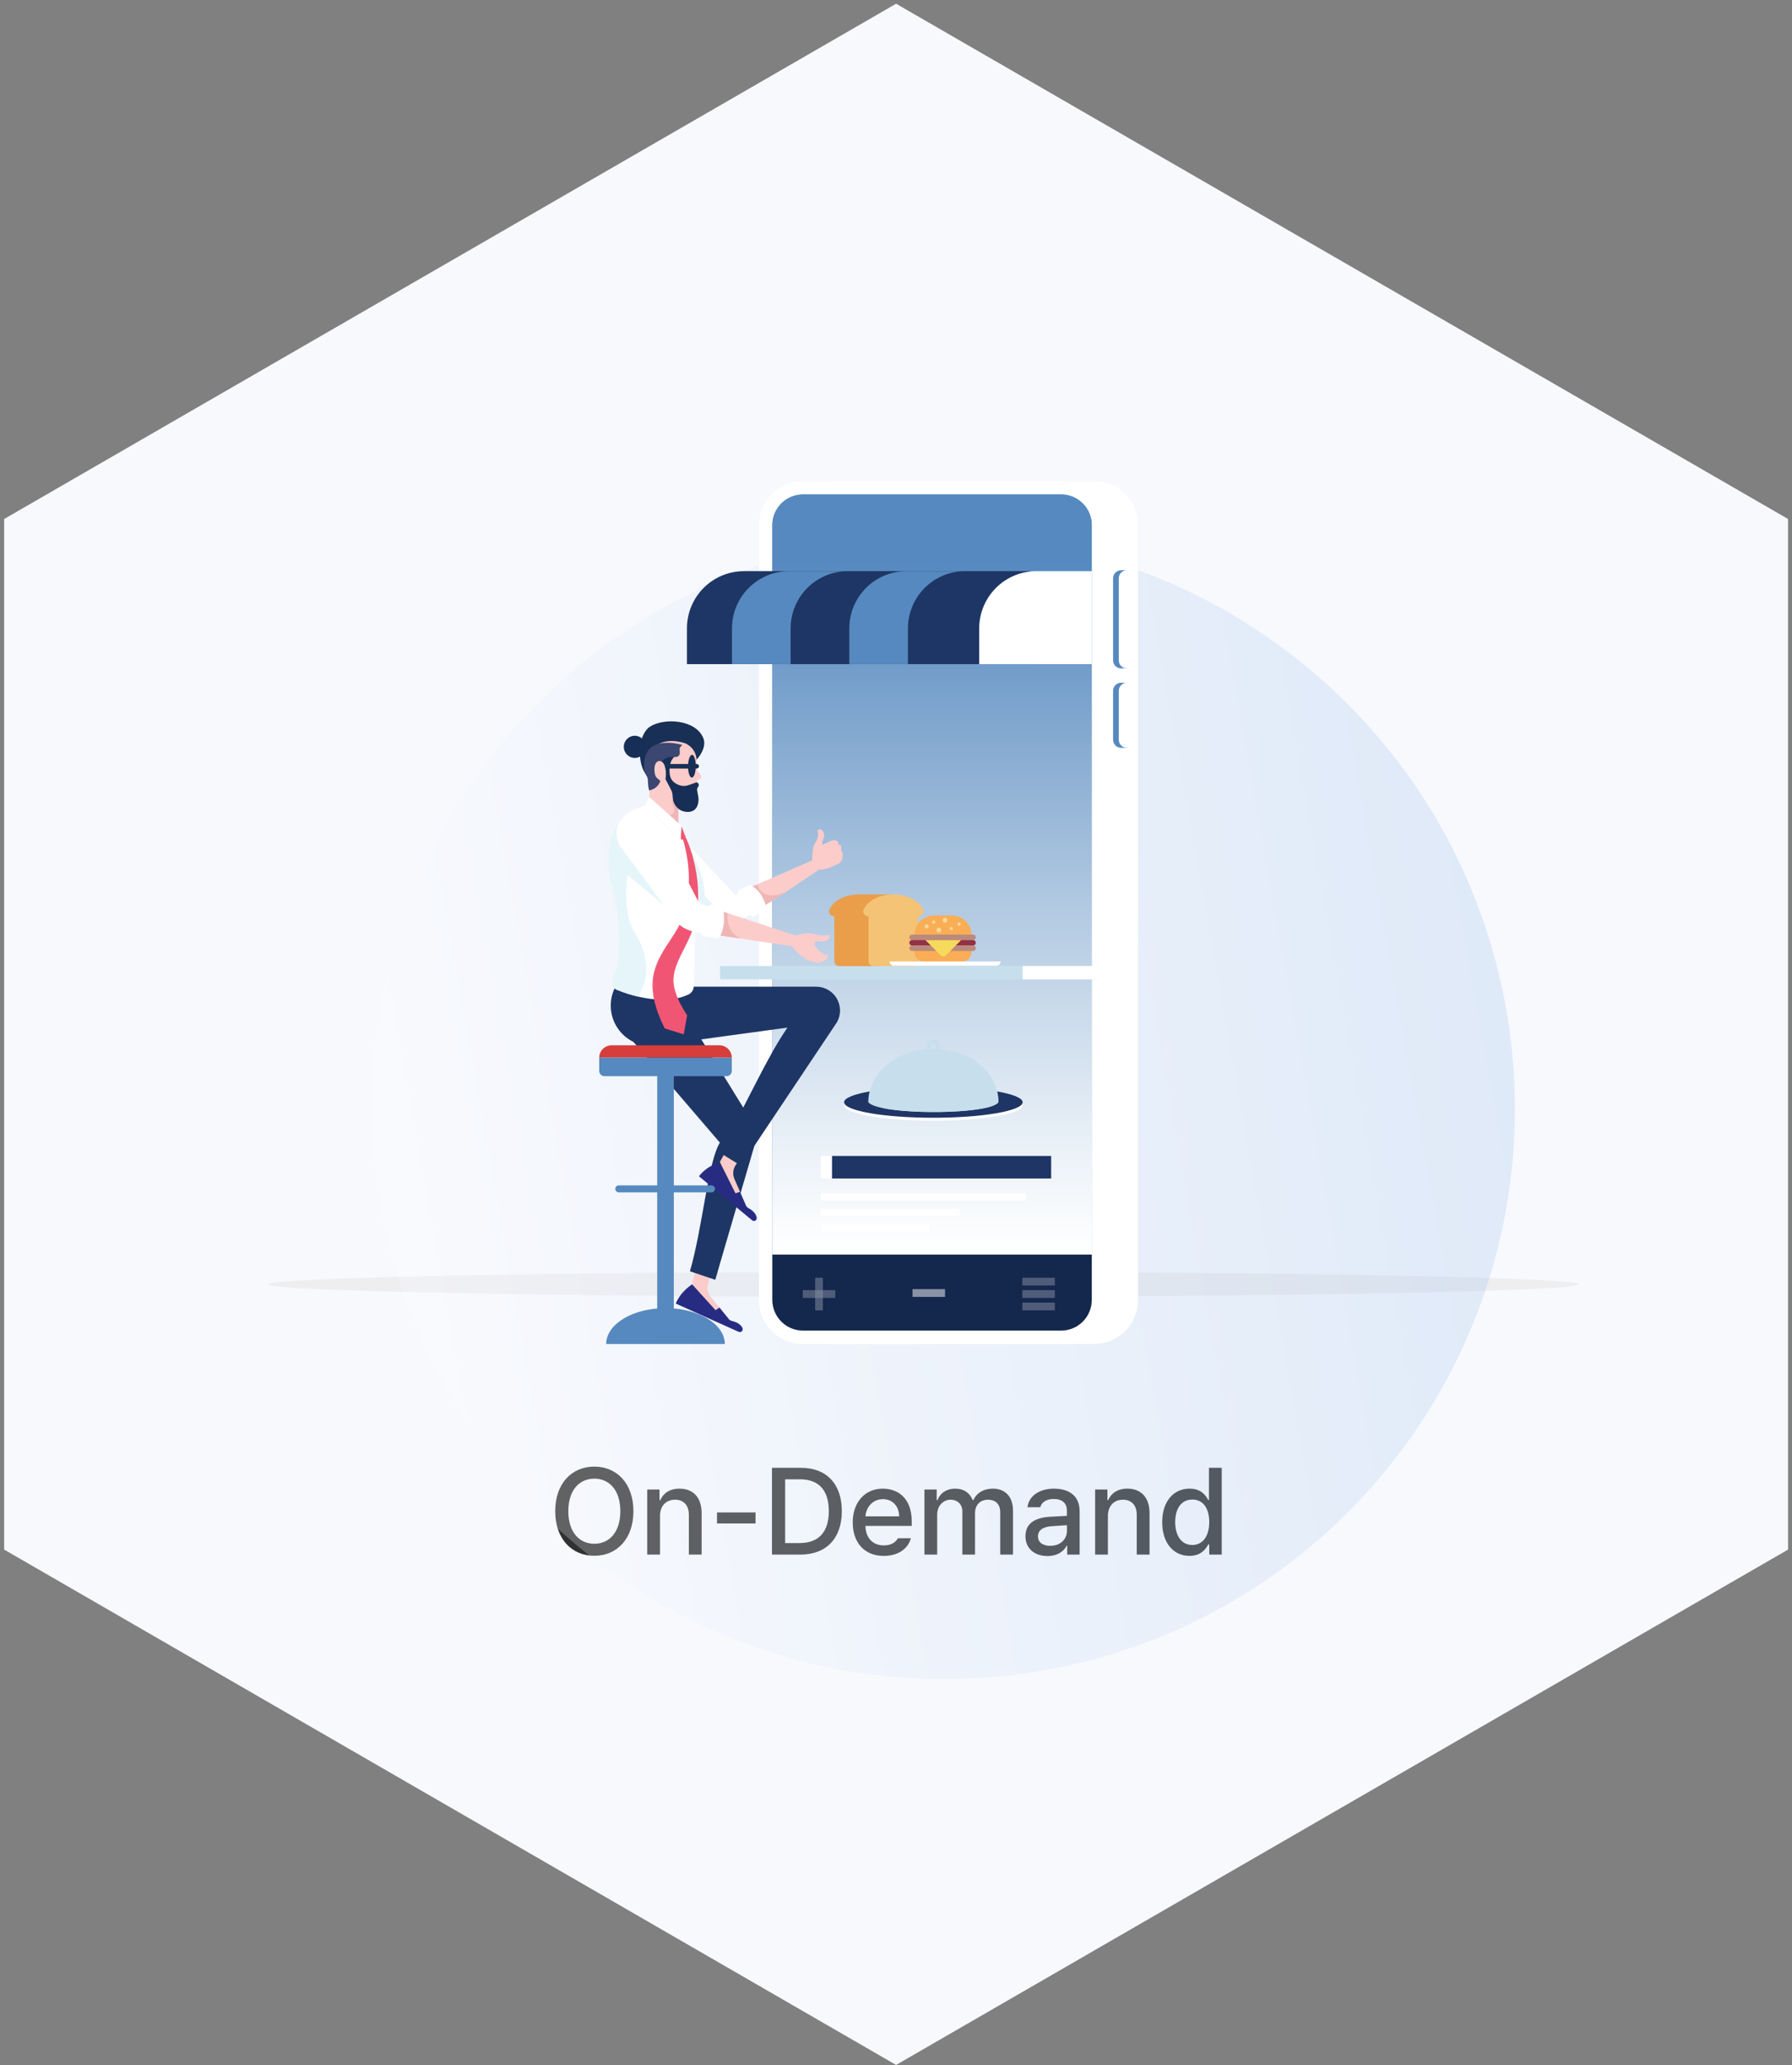 <svg width="336" height="387" viewBox="0 0 336 387" fill="none" xmlns="http://www.w3.org/2000/svg">
<rect x="0" y="0" width="336" height="387" fill="#808080" stroke="none"/>
<path d="M335.262 290.358L335.262 97.251L168.019 0.697L0.777 97.251L0.777 290.358L168.019 386.927L335.262 290.358Z" fill="#F8F9FD"/>
<path d="M118.766 283.167C118.766 277.965 115.645 274.812 111.436 274.812C107.203 274.812 104.105 277.965 104.105 283.167C104.105 288.362 107.203 291.522 111.436 291.522C115.645 291.522 118.766 288.369 118.766 283.167ZM116.312 283.167C116.312 287.123 114.232 289.267 111.436 289.267C108.64 289.267 106.56 287.123 106.56 283.167C106.56 279.212 108.64 277.068 111.436 277.068C114.232 277.068 116.312 279.212 116.312 283.167Z" fill="#313131"/>
<path d="M123.751 284.065C123.751 282.119 124.934 281.015 126.586 281.015C128.198 281.015 129.159 282.071 129.159 283.835V291.3H131.558V283.541C131.558 280.531 129.906 278.942 127.404 278.942C125.569 278.942 124.37 279.792 123.806 281.095H123.655V279.101H121.352V291.3H123.751V284.065Z" fill="#313131"/>
<path d="M134.438 283.398V285.463H141.665V283.398H134.438Z" fill="#313131"/>
<path d="M150.185 275.035H144.745V291.3H150.026C154.982 291.3 157.841 288.227 157.841 283.144C157.841 278.085 154.982 275.035 150.185 275.035ZM147.215 289.14V277.195H150.034C153.584 277.195 155.403 279.316 155.403 283.144C155.403 286.996 153.584 289.14 149.891 289.14H147.215Z" fill="#313131"/>
<path d="M170.949 285.074C170.949 280.666 168.305 278.942 165.525 278.942C162.134 278.942 159.886 281.531 159.886 285.28C159.886 289.068 162.102 291.546 165.7 291.546C168.376 291.546 170.25 290.228 170.791 288.234H168.36C167.955 288.989 167.074 289.577 165.716 289.577C163.698 289.577 162.332 288.25 162.269 285.923H170.949V285.074ZM162.277 284.128C162.388 282.413 163.635 280.912 165.557 280.912C167.383 280.912 168.583 282.278 168.591 284.128H162.277Z" fill="#313131"/>
<path d="M175.725 291.3V283.787C175.725 282.143 176.877 281.015 178.219 281.015C179.537 281.015 180.443 281.881 180.443 283.207V291.3H182.817V283.525C182.817 282.064 183.715 281.015 185.264 281.015C186.518 281.015 187.543 281.706 187.543 283.358V291.3H189.941V283.12C189.941 280.332 188.377 278.942 186.169 278.942C184.406 278.942 183.087 279.784 182.508 281.095H182.381C181.856 279.744 180.721 278.942 179.101 278.942C177.488 278.942 176.289 279.744 175.781 281.095H175.63V279.101H173.327V291.3H175.725Z" fill="#313131"/>
<path d="M197.642 278.942C194.767 278.942 192.877 280.412 192.655 282.429H195.045C195.291 281.523 196.149 280.88 197.555 280.88C199.191 280.88 200.041 281.674 200.041 283.048V284.041C199.517 284.057 197.658 284.152 196.832 284.208C194.64 284.367 192.273 285.081 192.273 287.853C192.273 290.244 194.076 291.57 196.395 291.57C198.413 291.57 199.54 290.554 200.001 289.632H200.096V291.3H202.431V283.199C202.431 279.657 199.588 278.942 197.642 278.942ZM196.927 289.656C195.585 289.656 194.624 289.06 194.624 287.885C194.624 286.686 195.609 286.09 197.174 285.979C197.753 285.939 199.501 285.82 200.049 285.788V286.9C200.049 288.346 198.889 289.656 196.927 289.656Z" fill="#313131"/>
<path d="M207.732 284.065C207.732 282.119 208.915 281.015 210.567 281.015C212.18 281.015 213.141 282.071 213.141 283.835V291.3H215.539V283.541C215.539 280.531 213.887 278.942 211.385 278.942C209.551 278.942 208.352 279.792 207.788 281.095H207.637V279.101H205.334V291.3H207.732V284.065Z" fill="#313131"/>
<path d="M223.017 291.538C225.241 291.538 226.107 290.188 226.552 289.402H226.734V291.3H229.077V275.035H226.679V281.079H226.552C226.123 280.316 225.305 278.942 223.041 278.942C220.095 278.942 217.911 281.261 217.911 285.224C217.911 289.172 220.063 291.538 223.017 291.538ZM223.557 289.497C221.445 289.497 220.349 287.647 220.349 285.201C220.349 282.786 221.421 280.983 223.557 280.983C225.614 280.983 226.734 282.659 226.734 285.201C226.734 287.75 225.591 289.497 223.557 289.497Z" fill="#313131"/>
<g style="mix-blend-mode:multiply" opacity="0.5">
<path d="M173.126 243.004C240.98 243.004 295.987 241.952 295.987 240.655C295.987 239.358 240.98 238.307 173.126 238.307C105.272 238.307 50.266 239.358 50.266 240.655C50.266 241.952 105.272 243.004 173.126 243.004Z" fill="#E3E3E3"/>
</g>
<path style="mix-blend-mode:multiply" opacity="0.25" d="M260.725 274.404C297.591 228.196 289.929 160.781 243.612 123.829C197.295 86.877 129.862 94.38 92.997 140.588C56.131 186.797 63.793 254.211 110.11 291.164C156.427 328.116 223.86 320.612 260.725 274.404Z" fill="url(#paint0_linear_1161_3615)"/>
<path d="M198.968 90.14C201.153 90.14 203.25 91.01 204.796 92.559C206.341 94.108 207.21 96.208 207.211 98.399V243.573C207.211 245.765 206.343 247.867 204.797 249.417C203.251 250.967 201.154 251.838 198.968 251.839H150.545C149.462 251.839 148.39 251.625 147.39 251.209C146.39 250.794 145.481 250.185 144.716 249.417C143.951 248.65 143.344 247.738 142.93 246.736C142.516 245.733 142.304 244.658 142.305 243.573V98.399C142.304 97.314 142.517 96.24 142.931 95.238C143.345 94.236 143.952 93.325 144.717 92.558C145.483 91.791 146.391 91.183 147.391 90.767C148.391 90.353 149.463 90.139 150.545 90.14H198.968Z" fill="white"/>
<path d="M205.147 90.137C207.332 90.138 209.428 91.008 210.974 92.558C212.519 94.107 213.387 96.209 213.387 98.399V243.573C213.387 244.658 213.174 245.732 212.76 246.735C212.347 247.737 211.74 248.648 210.974 249.416C210.209 250.183 209.301 250.791 208.301 251.207C207.301 251.622 206.229 251.836 205.147 251.836H156.724C155.641 251.836 154.569 251.623 153.569 251.208C152.568 250.793 151.66 250.184 150.894 249.417C150.128 248.649 149.521 247.738 149.107 246.736C148.693 245.733 148.48 244.658 148.48 243.573V98.399C148.48 96.208 149.349 94.106 150.895 92.557C152.441 91.007 154.537 90.137 156.724 90.137H205.147Z" fill="white"/>
<path d="M198.974 92.654H150.548C147.383 92.654 144.816 95.227 144.816 98.399V243.573C144.816 246.746 147.383 249.318 150.548 249.318H198.974C202.14 249.318 204.706 246.746 204.706 243.573V98.399C204.706 95.227 202.14 92.654 198.974 92.654Z" fill="#5689BF"/>
<path style="mix-blend-mode:multiply" d="M198.974 92.654H150.548C147.383 92.654 144.816 95.227 144.816 98.399V243.573C144.816 246.746 147.383 249.318 150.548 249.318H198.974C202.14 249.318 204.706 246.746 204.706 243.573V98.399C204.706 95.227 202.14 92.654 198.974 92.654Z" fill="url(#paint1_linear_1161_3615)"/>
<path d="M211.375 125.247H210.201C209.804 125.247 209.425 125.089 209.144 124.808C208.864 124.527 208.707 124.147 208.707 123.75V108.352C208.707 107.955 208.864 107.575 209.144 107.294C209.425 107.013 209.804 106.855 210.201 106.855H211.268L211.375 125.247Z" fill="#5689BF"/>
<path d="M212.76 123.75C212.76 124.147 212.603 124.527 212.323 124.808C212.043 125.089 211.663 125.247 211.267 125.247C210.871 125.247 210.491 125.089 210.211 124.808C209.931 124.527 209.773 124.147 209.773 123.75V108.352C209.773 107.955 209.931 107.575 210.211 107.294C210.491 107.013 210.871 106.855 211.267 106.855C211.663 106.855 212.043 107.013 212.323 107.294C212.603 107.575 212.76 107.955 212.76 108.352V123.75Z" fill="white"/>
<path d="M211.375 140.124H210.201C209.804 140.124 209.425 139.967 209.144 139.686C208.864 139.405 208.707 139.025 208.707 138.628V129.434C208.708 129.037 208.865 128.656 209.145 128.376C209.425 128.095 209.805 127.937 210.201 127.937H211.268L211.375 140.124Z" fill="#5689BF"/>
<path d="M212.76 138.621C212.76 139.018 212.603 139.399 212.323 139.68C212.043 139.961 211.663 140.118 211.267 140.118C210.871 140.118 210.491 139.961 210.211 139.68C209.931 139.399 209.773 139.018 209.773 138.621V129.434C209.774 129.037 209.932 128.656 210.212 128.376C210.492 128.095 210.871 127.937 211.267 127.937C211.663 127.937 212.042 128.095 212.322 128.376C212.602 128.656 212.76 129.037 212.76 129.434V138.621Z" fill="white"/>
<path d="M205.913 181.004H135.008V183.512H205.913V181.004Z" fill="#C7DFEC"/>
<path d="M205.916 181.004H191.742V183.512H205.916V181.004Z" fill="white"/>
<path d="M197.099 216.6H153.898V220.823H197.099V216.6Z" fill="white"/>
<path d="M197.094 216.6H156.004V220.823H197.094V216.6Z" fill="#1E3565"/>
<path d="M179.974 226.502H153.898V227.821H179.974V226.502Z" fill="white"/>
<path d="M192.355 223.596H153.898V224.914H192.355V223.596Z" fill="white"/>
<path d="M174.182 229.406H153.898V230.725H174.182V229.406Z" fill="white"/>
<path d="M157.988 159.966V160.79C157.969 160.946 157.92 161.096 157.842 161.233C157.764 161.369 157.659 161.488 157.534 161.583L157.494 161.644C157.37 161.792 157.205 161.899 157.019 161.952L156.798 162.026L156.461 162.216C155.537 162.672 154.53 162.936 153.502 162.991L147.273 167.174L142.774 170.079L142.109 170.513L139.738 166.679L140.088 166.532L141.983 165.708L152.296 161.211C152.296 161.211 152.235 159.659 152.539 158.709C152.58 158.426 152.696 158.159 152.876 157.937C152.876 157.937 153.489 156.883 153.382 156.164C153.382 156.164 153.075 155.466 153.615 155.392C153.615 155.392 154.363 155.34 154.52 156.354C154.538 156.745 154.459 157.133 154.29 157.485C154.29 157.485 154.014 157.971 154.234 158.297L155.225 157.82C155.225 157.82 156.249 157.239 156.7 157.473C156.809 157.509 156.909 157.567 156.994 157.643C157.08 157.719 157.149 157.812 157.197 157.916C157.222 158.034 157.229 158.155 157.218 158.275C157.309 158.26 157.401 158.275 157.483 158.317C157.564 158.359 157.629 158.426 157.669 158.509C157.741 158.617 157.779 158.744 157.779 158.873C157.779 159.003 157.741 159.13 157.669 159.237L157.798 159.502C157.865 159.558 157.917 159.63 157.95 159.71C157.983 159.791 157.996 159.879 157.988 159.966V159.966Z" fill="#FBCCCA"/>
<path d="M147.275 167.174L142.776 170.079L140.09 166.532L141.985 165.708C142.313 166.787 143.46 168.785 147.275 167.174Z" fill="#EFB6B6"/>
<path d="M142.108 170.516L138.907 172.385C138.55 172.621 138.138 172.761 137.711 172.79C137.285 172.82 136.858 172.739 136.472 172.554C136.323 172.489 136.182 172.407 136.052 172.311L128.998 167.19L122.086 162.152L126.993 156.081L137.867 167.74L139.707 166.689L142.108 170.516Z" fill="white"/>
<path d="M138.383 167.267C138.347 167.174 138.346 167.07 138.382 166.976C138.418 166.882 138.487 166.805 138.577 166.76L140.38 165.866C140.453 165.836 140.534 165.826 140.612 165.838C140.691 165.849 140.765 165.881 140.828 165.93C142.125 166.723 142.916 167.535 143.661 169.825C143.688 169.907 143.688 169.995 143.661 170.077C143.634 170.159 143.581 170.23 143.511 170.28L141.404 171.737C141.324 171.793 141.225 171.817 141.128 171.806C141.031 171.794 140.941 171.746 140.877 171.672C139.625 170.249 139.11 169.17 138.383 167.267Z" fill="white"/>
<path opacity="0.8" d="M136.474 172.554C136.325 172.489 136.184 172.407 136.053 172.311L129 167.19L129.402 159.429C129.402 159.429 131.962 163.117 132.162 167.876L136.474 172.554Z" fill="#DFF2F8"/>
<path d="M155.588 175.68C155.588 175.68 155.186 176.707 153.364 176.347C153.273 176.33 153.178 176.337 153.09 176.366C153.001 176.396 152.922 176.448 152.858 176.516C152.795 176.584 152.75 176.667 152.728 176.758C152.706 176.848 152.707 176.943 152.733 177.033C152.823 177.29 152.97 177.524 153.162 177.718C153.162 177.718 154.195 178.84 155.06 178.948C155.097 178.953 155.132 178.966 155.162 178.986C155.193 179.006 155.219 179.033 155.238 179.065C155.252 179.098 155.259 179.133 155.259 179.169C155.259 179.205 155.252 179.24 155.238 179.274C155.091 179.584 154.864 179.849 154.58 180.043C154.297 180.236 153.967 180.351 153.625 180.374C153.625 180.374 150.96 180.648 148.482 177.3L138.801 175.855L133.86 175.115L133.207 175.019L133.964 170.301L135.191 170.7L136.418 171.103L149.243 175.305C150.422 174.84 151.719 174.77 152.941 175.105C152.941 175.105 154.395 175.496 155.069 175.21C155.082 175.216 155.723 175.185 155.588 175.68Z" fill="#FBCCCA"/>
<path d="M136.582 227.987L132.761 240.467C132.631 240.893 132.607 241.344 132.692 241.781C132.776 242.219 132.967 242.628 133.246 242.975L134.896 245.016L134.847 246.636L133.313 245.947L129.777 240.657L132.961 227.064L136.582 227.987Z" fill="#FBCCCA"/>
<path d="M129.774 240.656C129.774 240.656 127.627 241.966 126.707 244.262L138.495 249.555C138.597 249.602 138.711 249.616 138.821 249.595C138.931 249.574 139.031 249.52 139.109 249.438C139.187 249.359 139.238 249.257 139.255 249.146C139.272 249.036 139.254 248.923 139.204 248.824C138.962 248.329 138.425 247.797 137.263 247.533C137.022 247.478 136.806 247.345 136.649 247.154L134.904 245.003L134.162 245.504L129.774 240.656Z" fill="#272C82"/>
<path d="M140.867 209.985C141.284 210.668 141.554 211.431 141.66 212.225C141.765 213.019 141.704 213.826 141.48 214.595L134.914 237.035L134.114 239.801L129.373 238.218C131.826 229.611 132.764 217.623 134.988 214.107L116.551 192.635L120.639 191.799L128.667 190.164L129.667 191.799L132.24 195.983L140.867 209.985Z" fill="#1E3665"/>
<g style="mix-blend-mode:multiply" opacity="0.3">
<path d="M136.582 214.482C136.582 214.482 128.458 232.194 134.926 237.02L134.125 239.786L129.384 238.203C131.838 229.596 132.776 217.608 134.999 214.091L116.562 192.62L120.65 191.784H129.679L132.252 195.968C130.513 197.213 127.652 200.074 130.08 204.406L136.582 213.384H139.087L136.582 214.482Z" fill="#1E3665"/>
</g>
<path d="M144.897 207.356L137.902 218.364C137.663 218.739 137.52 219.168 137.485 219.612C137.451 220.055 137.525 220.501 137.703 220.909L138.752 223.319L138.273 224.856L136.979 223.783L134.977 217.74L141.653 205.487L144.897 207.356Z" fill="#FBCCCA"/>
<path d="M134.976 217.752C134.976 217.752 132.55 218.441 131.051 220.408L141.018 228.655C141.101 228.727 141.206 228.771 141.316 228.78C141.426 228.789 141.537 228.762 141.631 228.704C141.725 228.649 141.8 228.566 141.846 228.466C141.891 228.367 141.903 228.255 141.882 228.148C141.781 227.607 141.407 226.952 140.349 226.387C140.132 226.27 139.96 226.084 139.861 225.858L138.751 223.319L137.902 223.602L134.976 217.752Z" fill="#272C82"/>
<path d="M156.948 191.517L140.299 216.416L138.952 218.432L134.874 215.918C135.57 214.734 136.275 213.437 137.02 212.075C137.232 211.673 137.444 211.27 137.655 210.846C137.686 210.79 137.716 210.738 137.75 210.674C137.959 210.265 138.18 209.841 138.403 209.419C138.422 209.376 138.456 209.324 138.477 209.272C139.909 206.505 141.372 203.579 142.807 200.852C142.942 200.6 143.08 200.336 143.218 200.084C143.301 199.933 143.374 199.798 143.448 199.651C143.66 199.257 143.871 198.867 144.08 198.489C145.162 196.442 146.355 194.457 147.653 192.541L123.355 195.857C121.999 196.095 120.603 195.957 119.319 195.456C118.036 194.955 116.914 194.112 116.075 193.017C115.237 191.919 114.716 190.612 114.567 189.237C114.419 187.863 114.648 186.474 115.232 185.222C115.383 184.887 115.563 184.566 115.771 184.263L116.771 184.303L117.804 184.346L129.731 184.884H153.038C153.813 184.884 154.574 185.086 155.248 185.47C155.922 185.853 156.486 186.405 156.883 187.072C157.278 187.744 157.492 188.507 157.503 189.286C157.515 190.066 157.323 190.834 156.948 191.517V191.517Z" fill="#1E3665"/>
<g style="mix-blend-mode:multiply" opacity="0.3">
<path d="M149.484 192.436C149.484 192.436 146.724 196.303 143.752 200.757H143.826C143.826 200.757 136.674 212.659 140.296 216.434L138.95 218.451L134.871 215.936C135.567 214.753 136.273 213.456 137.018 212.094C137.229 211.691 137.441 211.288 137.653 210.864C137.683 210.809 137.714 210.757 137.748 210.692C137.956 210.283 138.177 209.859 138.401 209.438C138.419 209.395 138.453 209.343 138.474 209.29C139.907 206.524 141.369 203.598 142.805 200.871C142.943 200.607 143.078 200.355 143.206 200.103C143.289 199.952 143.363 199.817 143.436 199.669C143.648 199.276 143.86 198.885 144.068 198.507C145.15 196.461 146.343 194.475 147.641 192.559L123.343 195.876C121.987 196.114 120.591 195.975 119.308 195.474C118.024 194.974 116.902 194.13 116.063 193.036C115.226 191.937 114.704 190.63 114.556 189.256C114.407 187.882 114.637 186.493 115.22 185.24C115.371 184.905 115.552 184.584 115.76 184.281L116.759 184.321L117.793 184.364L119.847 185.569C119.847 185.569 118.007 192.983 124.65 192.836L148.57 191.241L151.204 190.447L149.484 192.436Z" fill="#1E3665"/>
</g>
<path d="M127.179 147.822V155.879H121.742V147.748L123.65 145.372H124.683L127.179 147.822Z" fill="#FBCCCA"/>
<path d="M131.174 143.604C131.185 142.441 130.873 141.495 130.477 141.491C130.08 141.487 129.75 142.427 129.739 143.59C129.728 144.753 130.04 145.698 130.436 145.702C130.833 145.706 131.163 144.766 131.174 143.604Z" fill="white"/>
<path d="M131.874 138.314C131.868 138.301 131.862 138.288 131.858 138.274C130.432 134.813 124.517 134.466 121.907 136.141C119.408 137.745 119.435 143.518 121.361 145.363L127.737 142.682L130.248 142.836L130.742 142.19C130.776 142.147 130.813 142.101 130.849 142.061C131.119 141.748 132.536 139.952 131.874 138.314Z" fill="#182F56"/>
<path d="M130.765 146.079C130.765 146.079 130.535 148.778 129.56 150.075C129.56 150.075 127.143 150.567 125.674 146.414C125.674 146.414 124.846 145.741 123.987 146.174C123.987 146.174 122.147 146.122 122.877 143.208C122.912 143.054 122.987 142.913 123.095 142.799C123.203 142.685 123.34 142.602 123.491 142.559C123.797 142.485 124.162 142.578 124.368 143.272L124.469 142.375L122.586 140.06C122.586 140.06 124.334 138.007 128.385 139.242C128.385 139.242 131.093 140.134 130.569 143.598C130.567 143.94 130.674 144.274 130.875 144.551L131.28 145.064C131.28 145.064 131.967 146.023 130.765 146.079Z" fill="#FBCCCA"/>
<path d="M121.088 140.013C121.127 138.867 120.236 137.905 119.097 137.865C117.957 137.826 117.002 138.724 116.962 139.871C116.923 141.017 117.814 141.979 118.953 142.019C120.092 142.058 121.048 141.16 121.088 140.013Z" fill="#172F57"/>
<path d="M130.459 143.58C130.459 144.757 130.115 145.707 129.713 145.704C129.312 145.701 128.996 144.742 129.008 143.567C129.02 142.393 129.352 141.437 129.753 141.443C130.155 141.45 130.471 142.402 130.459 143.58Z" fill="#182F56"/>
<path d="M126.057 140.831L126.404 141.842C125.223 142.94 125.585 145.064 125.585 145.064C125.692 146.21 126.486 146.819 127.41 147.136C127.938 147.319 128.513 147.319 129.041 147.136L130.485 146.631C130.544 146.615 130.606 146.612 130.666 146.623C130.726 146.634 130.783 146.659 130.832 146.696C130.883 146.735 130.926 146.784 130.958 146.84C130.99 146.896 131.011 146.958 131.019 147.022C131.028 147.088 131.024 147.155 131.007 147.22C130.99 147.284 130.959 147.345 130.918 147.397V147.397C130.829 147.508 130.765 147.638 130.732 147.776C130.698 147.915 130.696 148.059 130.725 148.199L130.863 148.894C130.863 148.925 130.863 148.958 130.884 148.989C130.958 149.326 130.985 149.672 130.964 150.016C130.915 150.892 130.571 151.974 129.216 152.128H129.102C128.717 152.155 128.33 152.102 127.967 151.972C127.603 151.842 127.27 151.637 126.989 151.371C126.709 151.105 126.486 150.783 126.336 150.426C126.186 150.069 126.112 149.684 126.118 149.297C126.128 148.835 126.023 148.379 125.812 147.969L124.76 145.952C125.131 143.023 123.512 142.571 123.512 142.571L122.941 141.612L126.057 140.831Z" fill="#172F57"/>
<path d="M121.745 148.117C123.189 147.754 123.68 146.955 124.054 145.716L123.342 145.356L123.723 143.549C123.794 143.158 123.977 142.796 124.249 142.507C124.521 142.218 124.871 142.014 125.256 141.92C125.633 141.84 126.019 141.816 126.403 141.849C126.403 141.849 127.522 141.997 127.464 140.988C127.418 140.174 127.332 140.112 127.942 139.593C127.942 139.593 120.322 137.177 120.803 143.976C120.837 144.523 121.009 145.051 121.303 145.513C121.631 146.023 121.355 147.194 121.745 148.117Z" fill="#3B4770"/>
<path d="M124.459 144.007H124.383C124.284 143.994 124.193 143.948 124.125 143.875C124.057 143.803 124.015 143.709 124.008 143.61C124.002 143.497 124.041 143.387 124.116 143.302C124.19 143.218 124.295 143.166 124.407 143.158H130.611C130.667 143.154 130.723 143.162 130.776 143.18C130.829 143.198 130.878 143.226 130.92 143.264C130.962 143.301 130.996 143.346 131.02 143.396C131.044 143.447 131.059 143.502 131.062 143.558C131.068 143.671 131.03 143.782 130.956 143.867C130.881 143.953 130.776 144.005 130.663 144.013L124.459 144.007Z" fill="#182F56"/>
<path d="M124.749 145.965C124.919 145.149 124.877 144.302 124.627 143.506C124.461 142.891 123.802 142.277 123.179 142.781C122.557 143.285 122.661 144.542 122.845 145.24C122.946 145.549 123.152 145.812 123.428 145.984C123.551 146.068 123.661 146.172 123.753 146.291C123.828 146.387 123.932 146.457 124.049 146.49C124.167 146.523 124.291 146.518 124.406 146.476C124.457 146.461 124.505 146.435 124.544 146.398C124.584 146.362 124.614 146.317 124.633 146.266L124.749 145.965Z" fill="#FBCCCA"/>
<path d="M127.755 154.72L128.506 156.755L128.27 157.329L127.645 157.286L127.755 154.72Z" fill="#F05673"/>
<path d="M126.342 201.046H123.227V248.87H126.342V201.046Z" fill="#5689BF"/>
<path d="M137.208 198.19C137.208 197.574 136.964 196.984 136.53 196.548C136.096 196.112 135.507 195.867 134.893 195.866H114.671C114.056 195.867 113.468 196.112 113.033 196.548C112.599 196.984 112.355 197.574 112.355 198.19H137.208Z" fill="#D63D3B"/>
<path d="M112.355 198.19V200.68C112.355 200.94 112.458 201.188 112.641 201.371C112.824 201.555 113.072 201.658 113.331 201.658H136.233C136.491 201.658 136.739 201.555 136.922 201.371C137.105 201.188 137.208 200.94 137.208 200.68V198.19H112.355Z" fill="#5689BF"/>
<path d="M130.5 168.754L130.08 184.828C130.071 185.154 129.97 185.472 129.788 185.744C129.607 186.016 129.353 186.231 129.056 186.365C125.989 187.803 122.177 187.357 119.448 186.694C118.242 186.406 117.059 186.028 115.909 185.562C113.474 184.803 115.707 181.36 115.707 181.36C116.571 174.662 115.581 170.227 115.213 167.946C115.094 167.374 114.939 166.811 114.75 166.258C112.947 160.184 114.98 155.992 114.98 155.992C115.352 154.954 115.945 154.01 116.719 153.225C117.835 152.102 119.264 151.344 120.819 151.052L121.628 151.789L127.645 157.27C127.887 157.608 128.108 157.959 128.311 158.306C129.189 159.798 129.805 161.431 130.132 163.132C130.527 164.978 130.651 166.872 130.5 168.754V168.754Z" fill="white"/>
<path d="M128.377 156.443L128.546 156.821C128.656 157.067 128.822 157.436 129.009 157.91C129.104 158.149 129.211 158.414 129.316 158.706C129.42 158.998 129.536 159.321 129.637 159.653C129.739 159.984 129.861 160.356 129.944 160.747C130.027 161.137 130.159 161.543 130.251 161.976C130.461 162.909 130.622 163.852 130.732 164.801C130.852 165.871 130.907 166.947 130.898 168.023C130.88 169.191 130.77 170.357 130.57 171.508C130.512 171.816 130.459 172.102 130.392 172.4L130.162 173.294L129.886 174.158C129.797 174.435 129.662 174.755 129.549 175.05C129.073 176.208 128.524 177.263 128.015 178.268C127.531 179.187 127.108 180.137 126.749 181.111C126.46 181.907 126.299 182.743 126.27 183.589C126.27 183.779 126.27 183.967 126.289 184.148C126.307 184.33 126.341 184.514 126.362 184.689C126.362 184.775 126.384 184.861 126.396 184.948L126.467 185.206C126.5 185.347 126.537 185.489 126.571 185.624C126.712 186.033 126.844 186.423 126.969 186.798C127.104 187.089 127.23 187.366 127.347 187.628C127.377 187.693 127.405 187.757 127.433 187.819L127.537 188.015C127.607 188.144 127.672 188.27 127.736 188.387C127.865 188.627 127.972 188.845 128.086 189.042L128.84 190.247L128.202 193.813L124.639 192.709L123.894 191.135C123.783 190.88 123.676 190.585 123.55 190.272C123.492 190.115 123.427 189.964 123.363 189.78C123.328 189.698 123.295 189.612 123.262 189.521L123.17 189.214C123.047 188.815 122.921 188.39 122.787 187.945C122.701 187.56 122.615 187.155 122.523 186.733C122.523 186.733 122.483 186.574 122.501 186.641V186.604V186.555V186.457L122.477 186.257L122.422 185.851C122.422 185.716 122.388 185.578 122.373 185.439C122.357 185.301 122.373 185.154 122.357 185.012C122.357 184.723 122.336 184.431 122.357 184.136C122.379 183.841 122.409 183.521 122.437 183.232C122.618 182.013 122.99 180.829 123.538 179.725C124.069 178.671 124.669 177.653 125.335 176.679C125.948 175.729 126.586 174.798 127.095 173.878C127.215 173.648 127.337 173.451 127.457 173.193L127.794 172.452L128.08 171.711C128.169 171.459 128.242 171.204 128.325 170.952C128.623 169.946 128.842 168.918 128.981 167.878C129.104 166.886 129.167 165.887 129.171 164.887C129.172 163.982 129.125 163.077 129.03 162.176C128.99 161.755 128.935 161.355 128.877 160.974C128.819 160.593 128.754 160.233 128.693 159.892C128.632 159.551 128.555 159.241 128.491 158.949C128.426 158.657 128.359 158.392 128.291 158.156C128.172 157.682 128.049 157.304 127.966 157.046L127.84 156.652L128.377 156.443Z" fill="#F05673"/>
<path d="M134.059 222.772C134.059 222.946 133.99 223.112 133.867 223.235C133.745 223.358 133.579 223.427 133.405 223.427H116.02C115.847 223.427 115.681 223.358 115.559 223.235C115.436 223.112 115.367 222.946 115.367 222.772C115.367 222.598 115.436 222.432 115.559 222.309C115.681 222.186 115.847 222.117 116.02 222.117H133.405C133.579 222.117 133.745 222.186 133.867 222.309C133.99 222.432 134.059 222.598 134.059 222.772Z" fill="#5689BF"/>
<path d="M135.903 251.836C135.903 248.123 130.926 245.113 124.783 245.113C118.64 245.113 113.66 248.123 113.66 251.836H135.903Z" fill="#5689BF"/>
<path opacity="0.8" d="M118.847 174.479C118.847 174.479 123.493 180.814 119.638 186.707H119.448C118.242 186.419 117.059 186.041 115.909 185.575C113.474 184.816 115.707 181.373 115.707 181.373C116.571 174.675 115.581 170.24 115.213 167.959C115.094 167.387 114.939 166.824 114.75 166.271C112.947 160.197 114.98 156.005 114.98 156.005C115.352 154.967 115.945 154.023 116.719 153.238L117.436 152.722L124.643 169.726L117.7 164C117.7 164 116.562 170.338 118.847 174.479Z" fill="#DFF2F8"/>
<path d="M131.161 169.364L123.372 154.302C123.105 153.786 122.734 153.333 122.282 152.97C121.829 152.608 121.306 152.344 120.746 152.196C120.187 152.048 119.603 152.018 119.031 152.11C118.46 152.201 117.914 152.412 117.428 152.728C116.956 153.038 116.552 153.441 116.241 153.913C115.93 154.385 115.718 154.916 115.619 155.473C115.52 156.03 115.535 156.601 115.665 157.152C115.794 157.703 116.034 158.221 116.37 158.676L126.441 172.272C126.907 172.9 127.492 173.43 128.162 173.832C128.833 174.233 129.575 174.498 130.348 174.611L133.219 175.032L133.979 170.304L131.161 169.364Z" fill="white"/>
<path d="M138.804 175.862L133.863 175.121L135.191 170.707L136.418 171.11C136.326 172.355 136.473 174.648 138.804 175.862Z" fill="#EFB6B6"/>
<path d="M126.987 151.374C126.707 151.108 126.484 150.786 126.334 150.429C126.185 150.071 126.11 149.687 126.116 149.3C126.116 149.26 126.116 149.22 126.116 149.18C126.03 149.647 125.938 150.548 126.306 151.212C126.411 151.413 126.456 151.64 126.435 151.866C126.413 152.1 126.302 152.317 126.125 152.472C125.948 152.627 125.719 152.708 125.484 152.699L127.193 154.494V151.522C127.121 151.477 127.053 151.427 126.987 151.374V151.374Z" fill="#EFB6B6"/>
<path d="M121.752 149.353L120.816 151.062L127.643 157.286L127.753 154.72L121.752 149.353Z" fill="white"/>
<path d="M132.824 169.739C132.866 169.641 132.942 169.563 133.039 169.52C133.135 169.476 133.244 169.469 133.345 169.502L135.372 170.16C135.456 170.184 135.53 170.234 135.585 170.302C135.64 170.37 135.673 170.454 135.679 170.541C135.771 172.185 135.985 173.424 134.949 175.588C134.909 175.671 134.844 175.739 134.763 175.782C134.681 175.825 134.589 175.84 134.498 175.825L131.827 175.367C131.725 175.35 131.633 175.295 131.568 175.214C131.504 175.133 131.471 175.031 131.477 174.927C131.569 172.914 131.98 171.73 132.824 169.739Z" fill="white"/>
<path d="M161.074 167.587H167.493V177.565H160.375L161.074 167.587Z" fill="#EA9E4A"/>
<path d="M161.071 167.59C158.513 167.59 156.336 168.736 155.551 170.338C155.478 170.482 155.443 170.643 155.45 170.804C155.457 170.966 155.505 171.123 155.591 171.26C155.673 171.396 155.79 171.509 155.929 171.587C156.069 171.664 156.226 171.704 156.385 171.703H156.434V180.119C156.438 180.361 156.537 180.592 156.709 180.761C156.881 180.931 157.113 181.026 157.354 181.026H164.84C165.081 181.026 165.313 180.931 165.485 180.761C165.657 180.592 165.756 180.361 165.76 180.119V171.69H165.809C165.968 171.692 166.125 171.652 166.264 171.574C166.404 171.497 166.52 171.384 166.603 171.248C166.688 171.11 166.737 170.953 166.744 170.792C166.751 170.63 166.716 170.47 166.643 170.326C165.809 168.736 163.644 167.59 161.071 167.59Z" fill="#EA9E4A"/>
<path d="M167.49 167.59C164.899 167.59 162.7 168.767 161.927 170.399C161.862 170.537 161.832 170.689 161.841 170.841C161.851 170.993 161.898 171.14 161.979 171.269C162.062 171.397 162.175 171.503 162.308 171.576C162.441 171.65 162.591 171.689 162.743 171.69H162.841V180.107C162.845 180.349 162.944 180.579 163.116 180.749C163.288 180.919 163.519 181.014 163.761 181.014H171.25C171.491 181.014 171.723 180.919 171.895 180.749C172.067 180.579 172.166 180.349 172.17 180.107V171.69H172.219C172.378 171.692 172.535 171.652 172.674 171.574C172.813 171.497 172.93 171.384 173.013 171.248C173.098 171.11 173.147 170.953 173.154 170.792C173.161 170.63 173.126 170.47 173.053 170.326C172.231 168.736 170.051 167.59 167.49 167.59Z" fill="#F4C376"/>
<path d="M182.143 178.376C182.143 178.865 181.949 179.334 181.604 179.68C181.259 180.026 180.791 180.22 180.303 180.22H173.305C172.817 180.22 172.349 180.026 172.004 179.68C171.659 179.334 171.465 178.865 171.465 178.376V175.188C171.465 174.224 171.847 173.3 172.526 172.618C173.206 171.936 174.128 171.553 175.09 171.552H178.524C179.001 171.552 179.473 171.646 179.913 171.829C180.353 172.011 180.753 172.279 181.09 172.617C181.427 172.955 181.694 173.355 181.876 173.797C182.058 174.238 182.152 174.711 182.152 175.188L182.143 178.376Z" fill="#F9AD55"/>
<path d="M182.965 175.634C182.965 175.77 182.912 175.899 182.816 175.995C182.721 176.091 182.591 176.145 182.456 176.145H171.005C170.87 176.144 170.741 176.09 170.646 175.994C170.551 175.899 170.497 175.769 170.496 175.634C170.496 175.499 170.55 175.369 170.645 175.273C170.741 175.178 170.87 175.124 171.005 175.124H182.456C182.591 175.124 182.721 175.178 182.816 175.273C182.912 175.369 182.965 175.499 182.965 175.634V175.634Z" fill="#BA8A7E"/>
<path d="M182.965 176.655C182.965 176.79 182.912 176.92 182.816 177.016C182.721 177.111 182.591 177.165 182.456 177.165H171.005C170.87 177.164 170.741 177.11 170.646 177.015C170.551 176.919 170.497 176.79 170.496 176.655C170.496 176.519 170.55 176.39 170.645 176.294C170.741 176.198 170.87 176.145 171.005 176.145H182.456C182.591 176.145 182.721 176.198 182.816 176.294C182.912 176.39 182.965 176.519 182.965 176.655V176.655Z" fill="#913247"/>
<path d="M182.965 177.675C182.965 177.811 182.912 177.94 182.816 178.036C182.721 178.132 182.591 178.186 182.456 178.186H171.005C170.87 178.185 170.741 178.131 170.646 178.035C170.551 177.94 170.497 177.81 170.496 177.675C170.496 177.54 170.55 177.41 170.645 177.314C170.741 177.219 170.87 177.165 171.005 177.165H182.456C182.591 177.165 182.721 177.219 182.816 177.314C182.912 177.41 182.965 177.54 182.965 177.675V177.675Z" fill="#BA8A7E"/>
<path d="M180.22 176.145L177.353 179.016C177.288 179.081 177.212 179.132 177.128 179.167C177.044 179.203 176.953 179.221 176.862 179.221C176.771 179.221 176.68 179.203 176.596 179.167C176.512 179.132 176.435 179.081 176.371 179.016L173.504 176.145H180.22Z" fill="#F6DA5C"/>
<path d="M174.131 173.593C174.131 173.643 174.122 173.693 174.103 173.739C174.084 173.786 174.056 173.828 174.02 173.864C173.985 173.899 173.943 173.927 173.896 173.946C173.85 173.965 173.801 173.975 173.751 173.974C173.7 173.975 173.651 173.965 173.604 173.946C173.558 173.927 173.515 173.899 173.48 173.864C173.444 173.828 173.416 173.786 173.396 173.74C173.377 173.693 173.367 173.643 173.367 173.593C173.367 173.543 173.377 173.493 173.396 173.447C173.416 173.4 173.444 173.358 173.48 173.322C173.515 173.287 173.558 173.259 173.604 173.24C173.651 173.221 173.7 173.212 173.751 173.212C173.801 173.212 173.85 173.221 173.896 173.24C173.943 173.259 173.985 173.287 174.02 173.323C174.056 173.358 174.084 173.4 174.103 173.447C174.122 173.493 174.131 173.543 174.131 173.593V173.593Z" fill="#FAD899"/>
<path d="M175.359 172.785C175.359 172.866 175.327 172.945 175.27 173.002C175.212 173.06 175.134 173.092 175.053 173.092C174.971 173.092 174.893 173.06 174.836 173.002C174.778 172.945 174.746 172.866 174.746 172.785C174.746 172.703 174.778 172.625 174.836 172.568C174.893 172.51 174.971 172.478 175.053 172.478C175.134 172.478 175.212 172.51 175.27 172.568C175.327 172.625 175.359 172.703 175.359 172.785Z" fill="#FAD899"/>
<path d="M178.672 173.974C178.672 174.056 178.64 174.134 178.582 174.192C178.525 174.249 178.447 174.282 178.365 174.282C178.284 174.282 178.206 174.249 178.148 174.192C178.091 174.134 178.059 174.056 178.059 173.974C178.059 173.893 178.091 173.815 178.148 173.757C178.206 173.699 178.284 173.667 178.365 173.667C178.447 173.667 178.525 173.699 178.582 173.757C178.64 173.815 178.672 173.893 178.672 173.974Z" fill="#FAD899"/>
<path d="M180.121 173.169C180.121 173.25 180.089 173.328 180.031 173.386C179.974 173.444 179.896 173.476 179.814 173.476C179.733 173.476 179.655 173.444 179.598 173.386C179.54 173.328 179.508 173.25 179.508 173.169C179.508 173.087 179.54 173.009 179.598 172.951C179.655 172.894 179.733 172.861 179.814 172.861C179.896 172.861 179.974 172.894 180.031 172.951C180.089 173.009 180.121 173.087 180.121 173.169Z" fill="#FAD899"/>
<path d="M176.044 174.73C176.294 174.73 176.498 174.527 176.498 174.275C176.498 174.024 176.294 173.82 176.044 173.82C175.793 173.82 175.59 174.024 175.59 174.275C175.59 174.527 175.793 174.73 176.044 174.73Z" fill="#FAD899"/>
<path d="M177.642 172.446C177.642 172.506 177.63 172.565 177.608 172.62C177.585 172.675 177.551 172.725 177.509 172.767C177.467 172.809 177.417 172.842 177.362 172.864C177.307 172.887 177.248 172.898 177.188 172.898C177.129 172.898 177.07 172.887 177.015 172.864C176.96 172.842 176.91 172.809 176.867 172.767C176.825 172.725 176.792 172.675 176.769 172.62C176.746 172.565 176.734 172.506 176.734 172.446C176.734 172.325 176.782 172.21 176.867 172.124C176.952 172.039 177.068 171.991 177.188 171.991C177.309 171.991 177.424 172.039 177.509 172.124C177.594 172.21 177.642 172.325 177.642 172.446V172.446Z" fill="#FAD899"/>
<path d="M187.615 180.165C187.614 180.375 187.531 180.576 187.383 180.725C187.234 180.873 187.034 180.957 186.824 180.958H167.596C167.386 180.958 167.185 180.875 167.036 180.726C166.888 180.577 166.805 180.375 166.805 180.165H187.615Z" fill="white"/>
<path d="M204.703 235.084V243.574C204.701 245.097 204.097 246.558 203.022 247.635C201.948 248.712 200.491 249.318 198.971 249.319H150.548C149.028 249.318 147.572 248.712 146.497 247.635C145.422 246.558 144.818 245.097 144.816 243.574V235.084H204.703Z" fill="#14274D"/>
<path opacity="0.5" d="M177.198 241.557H171.102V243.011H177.198V241.557Z" fill="white"/>
<g opacity="0.5">
<path opacity="0.5" d="M154.294 239.422H152.844V245.533H154.294V239.422Z" fill="white"/>
<path opacity="0.5" d="M156.62 241.748H150.523V243.202H156.62V241.748Z" fill="white"/>
</g>
<g opacity="0.5">
<path opacity="0.5" d="M197.784 239.422H191.688V240.876H197.784V239.422Z" fill="white"/>
<path opacity="0.5" d="M197.784 244.076H191.688V245.53H197.784V244.076Z" fill="white"/>
<path opacity="0.5" d="M197.784 241.748H191.688V243.202H197.784V241.748Z" fill="white"/>
</g>
<path d="M191.744 207.099C191.744 208.7 184.249 210 175.003 210C165.757 210 158.262 208.7 158.262 207.099V206.453H191.744V207.099Z" fill="white"/>
<path d="M175.007 209.444C184.252 209.444 191.748 208.145 191.748 206.542C191.748 204.94 184.252 203.641 175.007 203.641C165.761 203.641 158.266 204.94 158.266 206.542C158.266 208.145 165.761 209.444 175.007 209.444Z" fill="#1E3565"/>
<path d="M187.203 206.52C185.921 208.558 171.398 208.911 165.322 207.59C164.031 207.31 163.124 206.95 162.805 206.52C162.805 200.987 168.266 196.502 175.004 196.502C177.16 196.491 179.29 196.974 181.232 197.913C184.805 199.638 187.203 202.831 187.203 206.52Z" fill="#C7DFEC"/>
<g style="mix-blend-mode:multiply">
<path d="M187.201 206.52C185.919 208.558 171.395 208.912 165.32 207.59C168.669 207.498 180.488 206.573 181.23 198.236V197.929C184.803 199.638 187.201 202.832 187.201 206.52Z" fill="#C7DFEC"/>
</g>
<path d="M174.474 197.416V196.033C174.475 195.892 174.531 195.757 174.63 195.657C174.729 195.558 174.864 195.502 175.004 195.501C175.145 195.501 175.28 195.557 175.379 195.657C175.479 195.756 175.535 195.892 175.535 196.033V197.416H176.259V196.033C176.259 195.868 176.226 195.704 176.163 195.552C176.1 195.399 176.008 195.26 175.891 195.144C175.775 195.027 175.636 194.934 175.484 194.871C175.332 194.808 175.169 194.775 175.004 194.775C174.672 194.775 174.353 194.908 174.117 195.144C173.882 195.379 173.75 195.699 173.75 196.033V197.416H174.474Z" fill="#C7DFEC"/>
<path d="M193.201 124.447H128.801V117.746C128.801 114.902 129.928 112.175 131.934 110.164C133.939 108.153 136.66 107.022 139.497 107.021H193.189L193.201 124.447Z" fill="#1E3665"/>
<path d="M158.94 107.027H147.943C146.538 107.027 145.147 107.305 143.849 107.844C142.551 108.383 141.371 109.173 140.378 110.169C139.385 111.165 138.597 112.347 138.059 113.648C137.522 114.949 137.246 116.344 137.246 117.752V124.447H148.243V117.746C148.245 114.903 149.372 112.177 151.378 110.167C153.384 108.158 156.104 107.028 158.94 107.027V107.027Z" fill="#5689BF"/>
<path d="M180.936 107.027H169.939C167.102 107.028 164.381 108.158 162.375 110.17C160.369 112.181 159.242 114.908 159.242 117.752V124.447H170.239V117.746C170.241 114.903 171.369 112.177 173.374 110.167C175.38 108.158 178.1 107.028 180.936 107.027V107.027Z" fill="#5689BF"/>
<path d="M204.699 107.027V124.447H183.598V117.749C183.6 115.095 184.583 112.536 186.357 110.566C188.132 108.596 190.572 107.355 193.206 107.083C193.564 107.049 193.932 107.027 194.3 107.027H204.699Z" fill="white"/>
<defs>
<linearGradient id="paint0_linear_1161_3615" x1="281.175" y1="189.574" x2="70.898" y2="227.005" gradientUnits="userSpaceOnUse">
<stop stop-color="#94BAE8"/>
<stop offset="1" stop-color="#FCFDFF"/>
</linearGradient>
<linearGradient id="paint1_linear_1161_3615" x1="174.76" y1="234.554" x2="174.76" y2="105.371" gradientUnits="userSpaceOnUse">
<stop stop-color="white"/>
<stop offset="0.16" stop-color="#E9F0F7"/>
<stop offset="0.51" stop-color="#B0C8E1"/>
<stop offset="1" stop-color="#5689BF"/>
</linearGradient>
</defs>
</svg>
